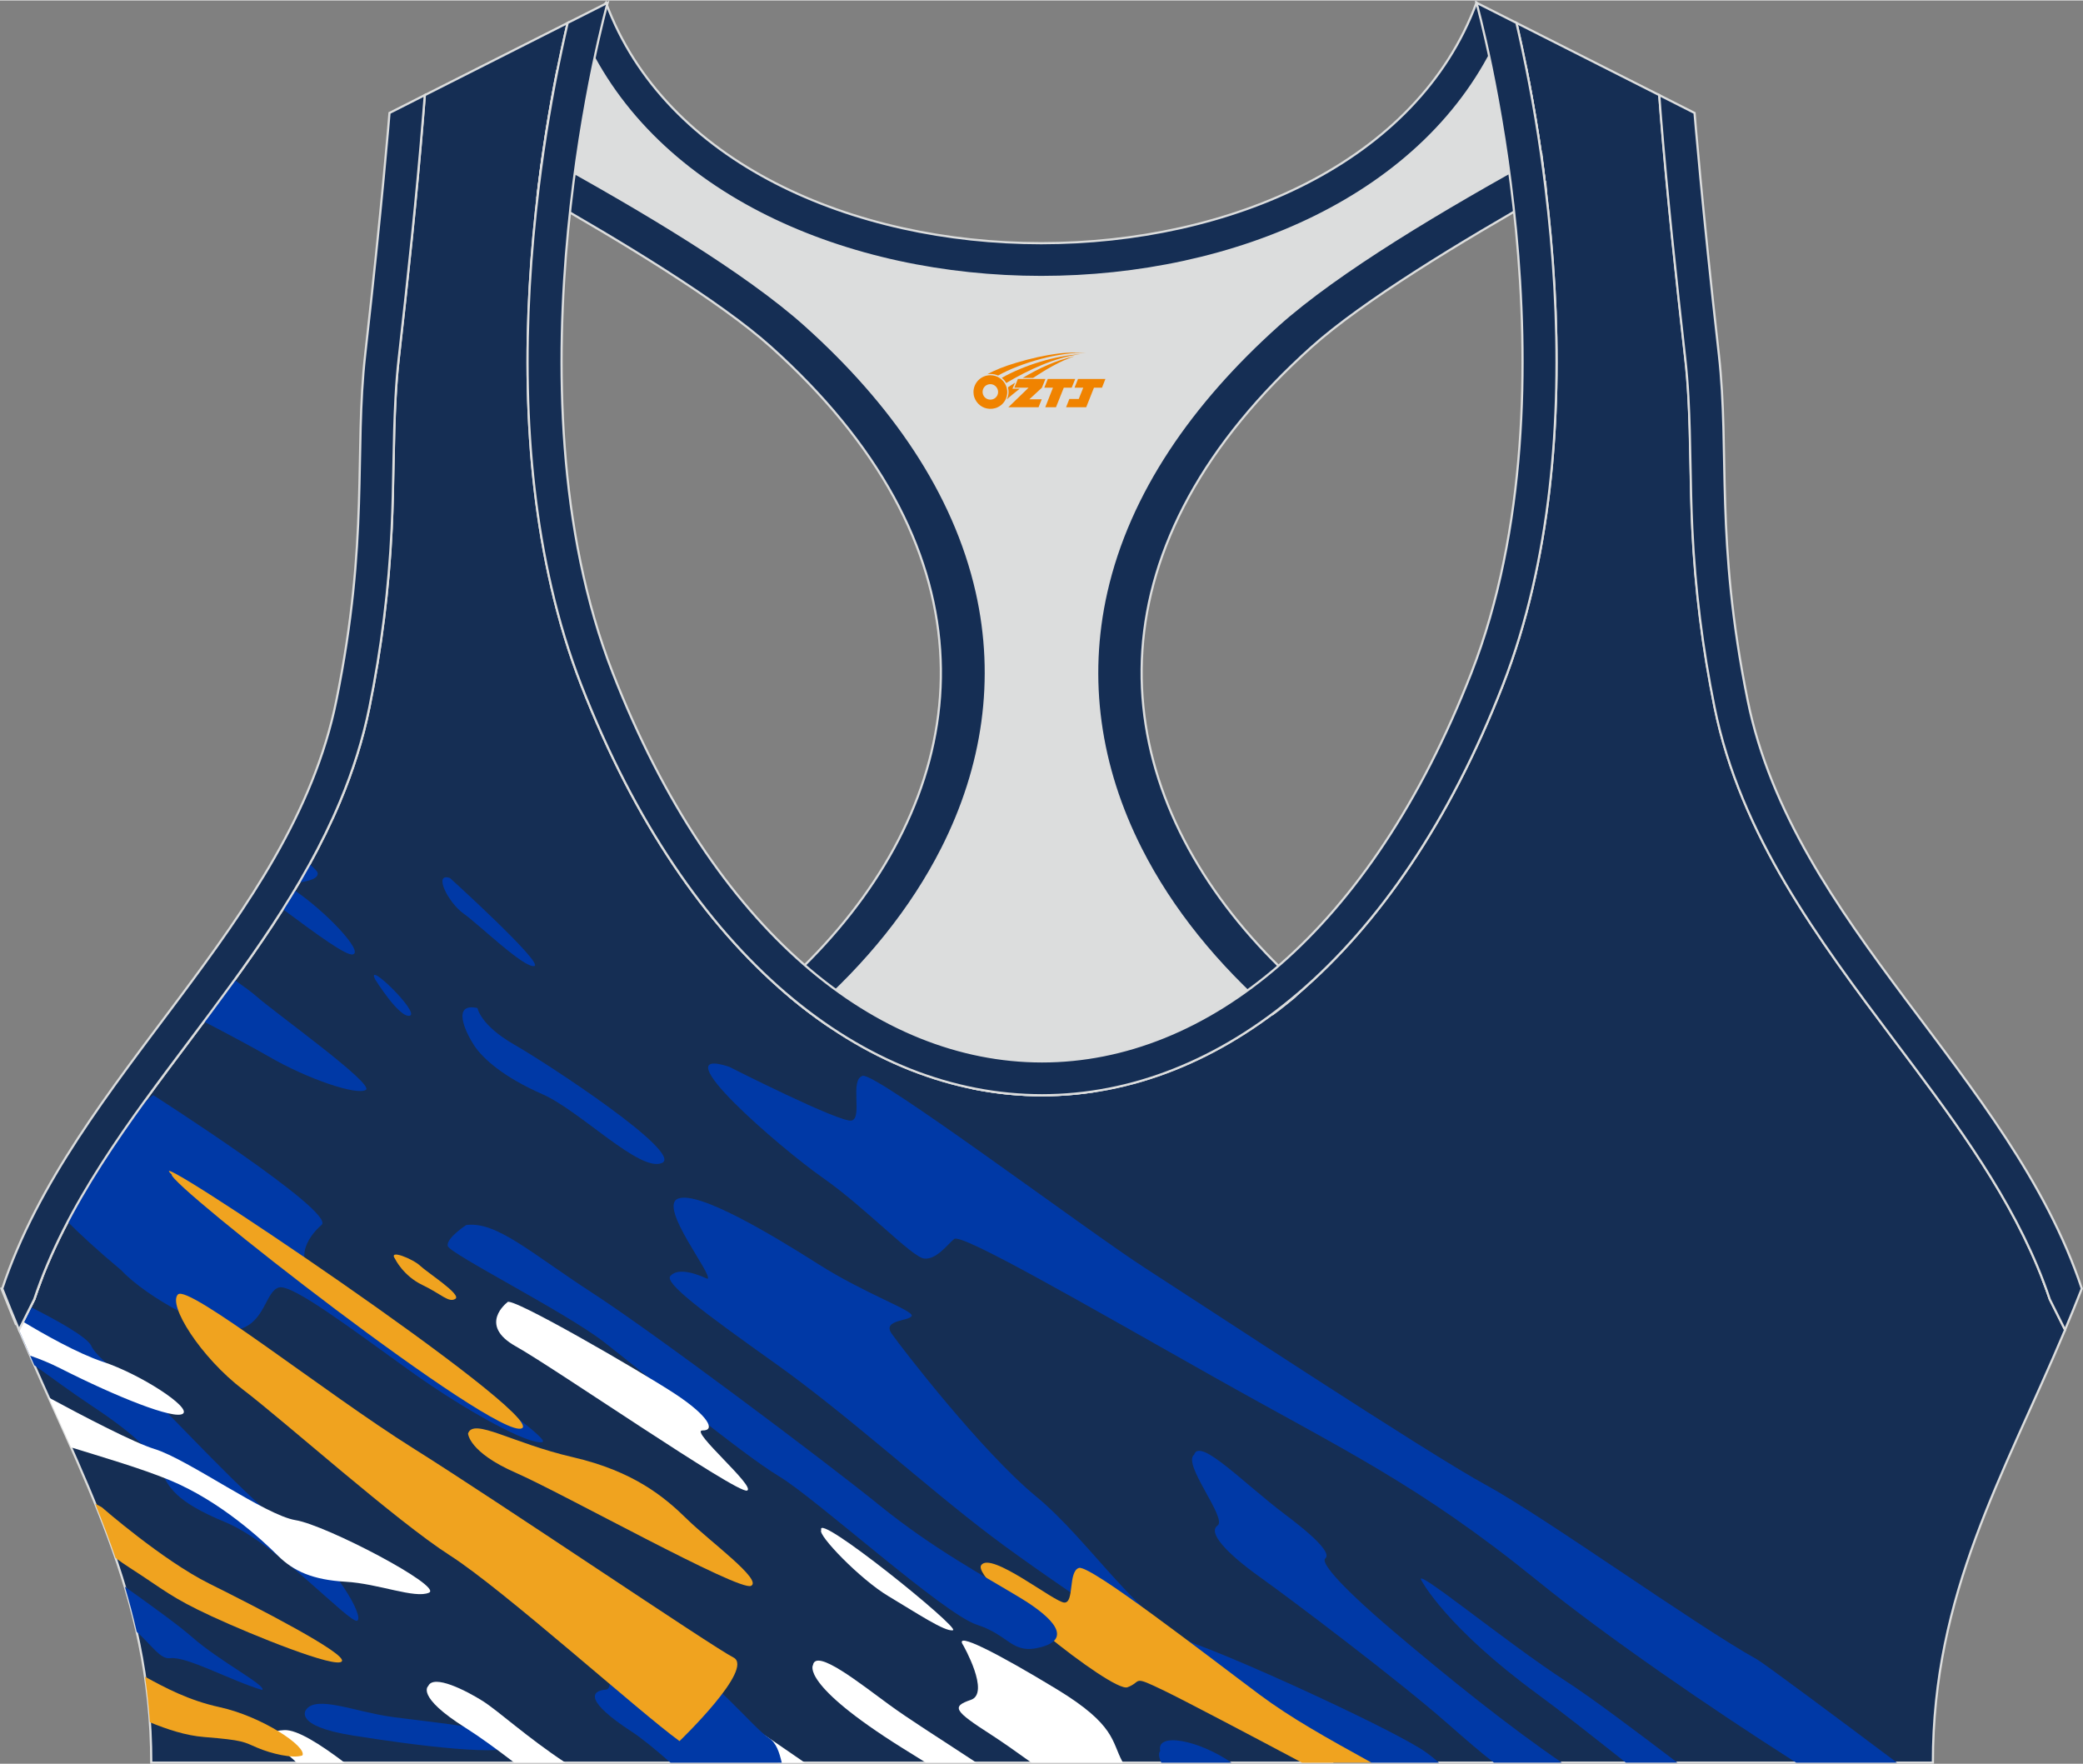 <?xml version="1.0" encoding="utf-8"?>
<!-- Generator: Adobe Illustrator 24.0.1, SVG Export Plug-In . SVG Version: 6.00 Build 0)  -->
<svg xmlns="http://www.w3.org/2000/svg" xmlns:xlink="http://www.w3.org/1999/xlink" version="1.1" id="图层_1" x="0px" y="0px" width="378.8px" height="320.8px" viewBox="0 0 378.95 320.77" enable-background="new 0 0 378.95 320.77" xml:space="preserve">
<rect x="0" y="0" width="378.95" height="320.77" fill="#808080" stroke="none"/>
<g>
	
		<path fill-rule="evenodd" clip-rule="evenodd" fill="#152E54" stroke="#DCDDDD" stroke-width="0.4" stroke-miterlimit="22.926" d="   M275.88,4.09l25.98,13.13l0.3,3.74c1.19,14.71,2.78,29.47,4.44,44.13c0.27,2.35,0.45,4.72,0.58,7.08   c0.43,7.96,0.33,15.95,0.71,23.93c0.52,11,1.86,21.69,4.05,32.49c4.72,23.22,18.82,42.1,32.73,60.65   c9.62,12.83,19.79,26.21,26.01,41.09c0.82,1.96,1.57,3.94,2.24,5.95l2.78,5.55c-11.28,26.72-24.06,47.88-24.06,78.74H189.83h-0.52   H27.52c0-30.86-12.78-52.02-24.06-78.74l2.78-5.55c5.76-17.31,17.41-32.6,28.24-47.04c10.28-13.7,20.75-27.66,27.41-43.56   c2.31-5.52,4.13-11.22,5.32-17.09c2.19-10.79,3.53-21.49,4.05-32.49c0.38-7.97,0.28-15.97,0.71-23.93   c0.13-2.37,0.31-4.73,0.58-7.08c1.66-14.66,3.25-29.42,4.44-44.13l0.3-3.74l25.98-13.13c-0.37,1.57-0.71,3.15-1.05,4.71   c-1.78,8.29-3.18,16.69-4.21,25.1c-2.93,23.86-3.13,49.43,2.32,72.94c1.4,6.05,3.2,12.02,5.46,17.81   c38.8,99.35,128.77,99.35,167.57,0c2.26-5.79,4.06-11.76,5.46-17.81c5.45-23.5,5.26-49.08,2.32-72.94   c-1.03-8.41-2.43-16.81-4.21-25.1C276.59,7.24,276.25,5.67,275.88,4.09z"/>
	<g>
		<path fill-rule="evenodd" clip-rule="evenodd" fill="#0039A6" d="M132.62,193.97c0,0,20.29,10.29,22.32,9.79s-0.42-7.47,2.01-8.13    c2.42-0.65,40.98,28.28,51.41,34.99s51.29,33.64,61.92,39.41c10.63,5.77,38.24,25.59,49.4,31.78    c1.15,0.64,14.06,10.23,25.42,18.76h-18.33l-0.8-0.51c-14.4-9.18-33.57-22.28-46.16-32.49c-21.94-17.79-35.53-23.93-59.24-37.3    c-23.72-13.37-45.68-26.07-46.99-24.96c-1.31,1.1-3.23,3.78-5.44,3.56c-2.21-0.23-10.61-9.2-18.44-14.68    C141.87,208.71,120.11,189.88,132.62,193.97z"/>
		<path fill-rule="evenodd" clip-rule="evenodd" fill="#0039A6" d="M86.87,183.3c0,0,0.48,3.09,6.67,6.64    c6.2,3.55,30.91,19.77,26.89,21.54c-4.02,1.77-14.85-9.48-21.78-12.52c-6.93-3.04-10.78-6.4-12.4-8.87    C84.63,187.61,82.15,182.25,86.87,183.3z"/>
		<path fill-rule="evenodd" clip-rule="evenodd" fill="#0039A6" d="M81.87,159.65c0,0,17.24,15.64,15.32,16.01    s-10.06-7.57-12.85-9.54C81.55,164.15,78.72,158.55,81.87,159.65z"/>
		<path fill-rule="evenodd" clip-rule="evenodd" fill="#0039A6" d="M54.42,160.45c1.76-0.23,3.62-0.72,3.35-1.8    c-0.06-0.23-0.58-0.77-1.45-1.53C55.7,158.24,55.07,159.35,54.42,160.45L54.42,160.45z M51.45,165.31    c6.29,4.67,11.55,8.53,12.74,8.23c2.04-0.51-5.07-7.93-10.62-11.66C52.88,163.04,52.17,164.18,51.45,165.31z"/>
		<path fill-rule="evenodd" clip-rule="evenodd" fill="#0039A6" d="M68.27,178.12c0,0,4.41,7.09,6.29,6.57    C76.45,184.16,66.33,174.34,68.27,178.12z"/>
		<path fill-rule="evenodd" clip-rule="evenodd" fill="#0039A6" d="M42.67,178.18c1.81,1.27,3.27,2.35,4.02,3.02    c3.31,2.94,21.47,15.92,19.87,16.98s-10.54-1.92-17.75-6.11c-2.78-1.61-7.26-4-11.72-6.32C38.96,183.24,40.83,180.72,42.67,178.18    z"/>
		<path fill-rule="evenodd" clip-rule="evenodd" fill="#0039A6" d="M128.71,232.56c1.14-0.61-9.08-13.18-5.34-14.6    c3.74-1.42,16.99,6.52,25.51,11.93c8.52,5.41,17.32,8.43,16.98,9.4c-0.33,0.97-5.43,0.68-3.65,3.23s16.38,21.49,26.31,29.65    c9.92,8.16,18.96,23.18,29.23,26.93c10.27,3.76,36.56,15.94,41.62,19.55c0.89,0.63,1.69,1.28,2.41,1.92h-19.16    c-8.29-4.09-16.68-8.81-20.98-12.14c-9.96-7.71-29.23-19.97-41.25-29.04c-12.02-9.08-26.16-22.06-39.41-31.49    c-13.26-9.43-20.14-14.59-19.02-15.86C123.08,230.76,125.61,231.13,128.71,232.56z"/>
		<path fill-rule="evenodd" clip-rule="evenodd" fill="#0039A6" d="M217.23,264.56c-2.17,1.7,6.1,11.59,4.27,12.88    c-1.84,1.28,1.68,5.06,7.71,9.37c6.03,4.31,25.38,18.93,34.2,26.7c3.44,3.03,6.11,5.32,8.36,7.05h12.36    c-9.49-6.47-20.64-15.4-30.74-23.99c-10.65-9.06-13.02-12.54-12.3-13.13c0.71-0.59,0.29-2.31-7.26-7.99    C226.28,269.79,218.26,261.32,217.23,264.56z"/>
		<path fill-rule="evenodd" clip-rule="evenodd" fill="#0039A6" d="M258.72,287.63c0,0,4.44,8.36,21.03,20.5    c4.16,3.05,9.79,7.49,16.03,12.43h9.37c-7.95-6.04-15.61-11.79-20.15-14.73C273.7,298.52,256.27,284.05,258.72,287.63z"/>
		<path fill-rule="evenodd" clip-rule="evenodd" fill="#0039A6" d="M211.07,318.44c-0.35,0.41-0.27,1.14,0.2,2.13h12.76    C218.18,316.5,210.3,314.93,211.07,318.44z"/>
		<path fill-rule="evenodd" clip-rule="evenodd" fill="#F0A31F" d="M249.51,320.57c-8.16-4.51-14.6-8.08-20.36-12.37    c-9.52-7.1-30.87-23.7-32.87-23.05c-1.99,0.66-0.8,6.34-2.64,6.3s-13.44-9.45-15.15-6.78c-1.71,2.66,23.85,23.21,26.62,22.19    c2.77-1.02,0.62-2.31,6.74,0.65c3.61,1.75,15.13,7.81,25.01,13.06H249.51z"/>
		<path fill-rule="evenodd" clip-rule="evenodd" fill="#0039A6" d="M84.82,222.77c0,0-3.71,2.41-3.36,3.82s21.53,12.09,28.47,17.5    s24.96,20.28,31.79,24.39c6.84,4.11,29.9,25.03,36,27c6.09,1.97,6.34,5.56,11.78,4.05c5.44-1.52,2.34-5.18-3.95-8.98    c-6.28-3.8-15.77-8.87-25.49-16.75c-9.71-7.88-40.95-31.33-52.25-38.65C96.52,227.83,90.35,222.06,84.82,222.77z"/>
		<path fill-rule="evenodd" clip-rule="evenodd" fill="#FFFFFF" d="M92.29,236.84c0,0-5.45,4.09,1.55,8s40.27,26.85,42.06,26.24    c1.79-0.61-10.54-10.98-8.1-10.94c2.45,0.05,1.11-2.63-4.98-6.65C116.73,249.49,92.47,235.39,92.29,236.84z"/>
		<path fill-rule="evenodd" clip-rule="evenodd" fill="#0039A6" d="M27.88,199.14c0,0,33.29,21.28,30.63,23.6s-5.62,6.87,0.25,10.56    s42.12,28.22,39.93,28.93c-2.2,0.71-13.63-5.42-24.11-12.94c-10.48-7.52-21.37-15.77-23.8-15.17c-2.44,0.6-2.54,6.27-7.18,7.58    c-4.35,1.23-17.04-5.86-21.51-10.68c-4.38-3.66-7.52-6.57-9.78-8.83c3.93-7.49,8.71-14.62,13.68-21.51L27.88,199.14z"/>
		<path fill-rule="evenodd" clip-rule="evenodd" fill="#F0A31F" d="M31.24,213.57c-0.91,1.55,59.1,48.48,63.71,46.18    C99.55,257.45,23.83,206.69,31.24,213.57z"/>
		<path fill-rule="evenodd" clip-rule="evenodd" fill="#F0A31F" d="M85.15,260.69c0,0,0.08,3.38,8.67,7.14    c8.58,3.76,40.65,21.65,42.81,20.58c2.17-1.07-7.51-8.09-11.63-12.13s-9.7-8.71-20.79-11.28    C93.12,262.44,86.15,257.78,85.15,260.69z"/>
		<path fill-rule="evenodd" clip-rule="evenodd" fill="#FFFFFF" d="M149.41,278.27c-0.77,0.81,7.07,8.95,12.19,12    s10.35,6.56,11.77,6.21C174.79,296.12,148.26,274.7,149.41,278.27z"/>
		<path fill-rule="evenodd" clip-rule="evenodd" fill="#FFFFFF" d="M175.23,299.21c0,0,4.97,8.72,1.39,9.94    c-3.57,1.22-3.09,1.98,3.74,6.37c1.77,1.14,4.31,2.91,7.27,5.04h1.69h0.52h14.45c-0.03-0.05-0.06-0.11-0.09-0.16    c-1.99-3.66-1.22-6.67-11.88-13.15C181.65,300.77,173.37,296.48,175.23,299.21z"/>
		<path fill-rule="evenodd" clip-rule="evenodd" fill="#FFFFFF" d="M147.9,302.83c0,0-2.39,3.41,16.23,15.06    c1.52,0.95,2.95,1.84,4.29,2.67h9.2c-7.62-5.01-12.08-7.78-15.87-10.54C156.49,306.18,148.42,299.72,147.9,302.83z"/>
		<path fill-rule="evenodd" clip-rule="evenodd" fill="#FFFFFF" d="M146.41,320.57c-5.29-3.58-10.36-7.36-11.27-7.02    c-0.72,0.27,2.45,3.66,6.39,7.02H146.41z"/>
		<path fill-rule="evenodd" clip-rule="evenodd" fill="#0039A6" d="M107.42,292.55c0,0,5.55,14.55,2.79,14.74s-3.79,2.1,4.69,7.63    c1.86,1.21,4.3,3.21,7.08,5.65h20.24c-0.45-1.89-0.98-3.62-2.38-4.51c-2.7-1.72-10.77-11.78-17.05-14.54    C116.5,298.76,109.03,289.49,107.42,292.55z"/>
		<path fill-rule="evenodd" clip-rule="evenodd" fill="#F0A31F" d="M123.62,316.65c0,0,13.75-13.2,9.81-15.21    c-3.95-2.01-42.81-28.38-58.37-38.13S34.25,233.5,32.37,235.4c-1.88,1.9,4.13,11.42,11.84,17.31    c7.71,5.89,27.91,23.94,37.64,30.16S116.28,311.34,123.62,316.65z"/>
		<path fill-rule="evenodd" clip-rule="evenodd" fill="#0039A6" d="M5.54,237.67c4.54,2.28,10.34,5.46,11.07,7.09    c1.21,2.72,8.8,7.72,11.51,9.96c2.71,2.23,16.63,17.64,24.88,23.85c8.24,6.21,13.32,15.58,11.98,16.18    c-1.34,0.59-14.72-14.08-23.96-17.91c-9.25-3.82-10.43-6.47-11.8-9.57c-1.37-3.09-4.66-6.39-12.45-11.56    c-3.84-2.55-7.38-5.19-10.53-7.44c-0.93-2.11-1.86-4.26-2.78-6.44L5.54,237.67z"/>
		<path fill-rule="evenodd" clip-rule="evenodd" fill="#FFFFFF" d="M4.19,240.35c3.7,2.23,9.95,5.78,14.48,7.28    c6.84,2.25,16.17,8.31,14.61,9.46c-1.56,1.15-12.12-3.08-22.31-8.25c-1.9-0.96-3.74-1.71-5.5-2.31c-0.68-1.55-1.35-3.12-2.02-4.7    L4.19,240.35z"/>
		<path fill-rule="evenodd" clip-rule="evenodd" fill="#FFFFFF" d="M8.87,254.16c6.49,3.5,15.54,8.22,19.26,9.36    c6.1,1.88,20.11,12.04,25.65,12.94c5.54,0.89,26.85,12.05,24.27,13.19s-9.19-1.65-15.18-1.99s-9.49-1.94-12.31-4.74    c-2.82-2.81-10.44-9.91-19.69-13.74c-5.3-2.19-12.51-4.27-17.93-5.96C11.61,260.23,10.24,257.22,8.87,254.16z"/>
		<path fill-rule="evenodd" clip-rule="evenodd" fill="#F0A31F" d="M18.53,274.12c0,0,11.03,9.64,19.54,13.88    c8.52,4.24,25.1,12.74,24.12,14.14c-0.98,1.4-16.17-4.72-23.65-8.18c-7.49-3.46-8.65-4.8-14.89-8.81    c-0.91-0.59-1.79-1.19-2.62-1.81c-1.14-3.33-2.39-6.61-3.71-9.87C17.67,273.64,18.07,273.85,18.53,274.12z"/>
		<path fill-rule="evenodd" clip-rule="evenodd" fill="#0039A6" d="M47.69,307.35c0.92-0.76-7.66-5.15-12.72-9.6    c-2.59-2.27-7.49-5.78-12.25-9.18c0.8,2.68,1.53,5.41,2.15,8.19c2.89,2.63,4.31,5.03,6.07,4.81    C33.97,301.19,41.87,305.61,47.69,307.35z"/>
		<path fill-rule="evenodd" clip-rule="evenodd" fill="#0039A6" d="M55.68,310.94c0,0-2.47,2.95,8.49,4.69    c10.96,1.75,28.7,4.09,29.76,1.59c1.07-2.5-15.75-4.03-22.57-4.96C64.55,311.32,57.57,308.25,55.68,310.94z"/>
		<path fill-rule="evenodd" clip-rule="evenodd" fill="#FFFFFF" d="M77.91,306.63c0,0-2.38,1.85,6.82,7.63    c2.54,1.6,5.64,3.87,8.82,6.3h9.29c-6.93-4.57-12.15-9.38-15.02-11.2C84.79,307.45,78.88,304.44,77.91,306.63z"/>
		<path fill-rule="evenodd" clip-rule="evenodd" fill="#FFFFFF" d="M62.69,320.57c-4.47-3.38-8.65-6.04-10.98-5.92    c-4.48,0.23-1.97,2.28,1.52,5.23c0.26,0.22,0.5,0.45,0.72,0.69H62.69z"/>
		<path fill-rule="evenodd" clip-rule="evenodd" fill="#F0A31F" d="M55.01,319.26c0.91-1.55-7.26-7.09-15.12-8.8    c-5.55-1.21-9.87-3.53-13.51-5.52c0.4,2.69,0.69,5.45,0.89,8.29c3.18,1.29,6.48,2.41,9.89,2.68c7.24,0.58,7.14,0.88,9.68,1.96    C49.38,318.94,53.23,319.87,55.01,319.26z"/>
		<path fill-rule="evenodd" clip-rule="evenodd" fill="#F0A31F" d="M71.89,228.96c0,0,1.46,3.04,4.94,4.71    c3.48,1.67,4.8,3.29,6.01,2.53s-5.12-4.79-6.39-6.01C75.18,228.97,70.5,227.02,71.89,228.96z"/>
	</g>
	
		<path fill-rule="evenodd" clip-rule="evenodd" fill="#DCDDDD" stroke="#DCDDDD" stroke-width="0.4" stroke-miterlimit="22.926" d="   M272.82,6.29l4.81,5.93c1.38,6.84,2.5,13.75,3.37,20.66c-23.16,11.23-48.23,28.16-60.89,46.31C187.73,125.59,209.87,155,234.42,180   l-35.08,18.39c-7.43,1.17-14.92,1.01-22.33-0.49l-26.37-11.4c-2.34-1.59-4.64-3.34-6.91-5.24c24.08-18.14,42.84-49.69,20.18-96.74   c-7.93-16.46-34.11-33.18-50.68-43.36c-3.5-2.15-9.7-3.69-15.48-5.29c0.08-0.66,0.15-1.31,0.23-1.97c0.87-7.08,2-14.15,3.39-21.16   l4.64-6.46C132.4,64.97,246.46,64.97,272.82,6.29z"/>
	
		<path fill-rule="evenodd" clip-rule="evenodd" fill="#152E54" stroke="#DCDDDD" stroke-width="0.4" stroke-miterlimit="22.926" d="   M2.87,240.76l-2.6-6.42c2.5-0.56,4.91-1.1,7.24-1.61c-0.45,1.18-0.88,2.36-1.28,3.55l-2.1,4.19L2.87,240.76L2.87,240.76z    M141.93,179.69c30.74-27.32,41.6-66.24,11.11-103.39c-3.65-4.45-7.9-8.88-12.77-13.25c-9.24-8.3-27.12-19.14-42.42-27.81   c0.05-0.45,0.11-0.89,0.16-1.34c0.23-1.9,0.49-3.8,0.76-5.69c17.71,9.72,36.87,21.12,47.76,30.89   c15.63,14.03,27.05,30.34,31.16,48.5c3.58,15.81,1.29,31.74-6.29,46.7c-5.55,10.95-13.75,21.06-23.88,29.93   C145.62,182.82,143.76,181.31,141.93,179.69z"/>
	
		<path fill-rule="evenodd" clip-rule="evenodd" fill="#152E54" stroke="#DCDDDD" stroke-width="0.4" stroke-miterlimit="22.926" d="   M375.99,240.76l2.6-6.42c-2.39-0.54-4.7-1.05-6.93-1.54l0.01,0.03l0.01,0.03l0.02,0.05v0.01l0.02,0.04l0.02,0.05v0.01l0.02,0.05   l0.01,0.03l0.01,0.02l0.04,0.11l0.02,0.05l0,0l0.02,0.05l0.02,0.04v0.01l0.02,0.05l0.01,0.03l0.01,0.03l0.02,0.05v0.01l0.02,0.04   l0.02,0.05l0,0l0.02,0.05l0.01,0.03l0.01,0.02l0.03,0.07l0.01,0.04l0.02,0.05l0,0l0.02,0.05l0.02,0.04V234l0.02,0.05l0.01,0.03   l0.01,0.03l0.02,0.05v0.01l0.02,0.04l0.02,0.05l0,0l0.02,0.05l0.01,0.04l0.01,0.02l0.02,0.05l0.01,0.02l0.01,0.03l0.02,0.05l0,0   l0.02,0.05l0.02,0.04v0.01l0.02,0.05l0.01,0.03l0.01,0.03l0.02,0.05v0.01l0.01,0.04l0.02,0.05l0,0l0.02,0.05l0.01,0.04l0.01,0.02   l0.02,0.05l0.01,0.02l0.01,0.03l0.02,0.05v0.01l0.02,0.05l0.02,0.05v0.01l0.02,0.05l0.01,0.03l0.01,0.02l0.02,0.05l0.01,0.01   l0.01,0.04l0.02,0.05l0,0l0.02,0.05l0.01,0.04l0.01,0.02l0.02,0.05l0.01,0.02l0.01,0.03l0.02,0.05v0.01l0.02,0.05l0.02,0.05v0.01   l0.02,0.05l0.01,0.03l0.01,0.02l0.02,0.06l0.01,0.02l0.01,0.04l0.02,0.06l2.14,4.27L375.99,240.76L375.99,240.76z M237.07,179.82   c-30.84-27.32-41.79-66.31-11.25-103.51c3.65-4.45,7.9-8.88,12.77-13.25c9.3-8.35,27.32-19.27,42.69-27.96v-0.02v-0.02v-0.02v-0.01   v-0.01V35v-0.02v-0.02v-0.02v-0.02V34.9v-0.02v-0.02v-0.02l-0.01-0.06v-0.02v-0.02v-0.02l-0.08-0.67v-0.02v-0.02v-0.04v-0.02v-0.02   v-0.02v-0.02v-0.02l-0.01-0.09l-0.01-0.09l-0.02-0.18v-0.03l-0.01-0.06l-0.01-0.09l-0.01-0.09l-0.01-0.09l-0.01-0.06v-0.03   l-0.01-0.09l-0.08-0.07L281,32.81l-0.01-0.09l0,0l-0.01-0.09l-0.01-0.09l-0.01-0.09l-0.01-0.09v-0.03l-0.02-0.07l-0.01-0.09   l-0.01-0.09l-0.01-0.09l-0.01-0.06v-0.04l-0.01-0.09l-0.01-0.09l-0.01-0.09l-0.01-0.09v-0.01l-0.01-0.09l-0.01-0.09l-0.01-0.09   l-0.01-0.09v-0.02l-0.01-0.07l-0.01-0.09l-0.01-0.09l-0.01-0.09l-0.01-0.05l-0.01-0.04l-0.01-0.09l-0.01-0.09l-0.01-0.09   l-0.01-0.08v-0.01l-0.01-0.09l-0.01-0.09l-0.01-0.09l-0.01-0.09v-0.02l-0.01-0.07l-0.01-0.09l-0.01-0.09l-0.01-0.09l-0.01-0.05   l-0.01-0.04l-0.01-0.09l-0.01-0.09l-0.01-0.09l-0.01-0.08v-0.01l-0.01-0.09L280.55,29l-0.01-0.09l-0.01-0.09V28.8l-0.01-0.07   l-0.01-0.09l-0.01-0.09l-0.01-0.09l-0.01-0.05l-0.01-0.04l-0.01-0.09l-0.01-0.09l-0.01-0.09c-17.79,9.75-37.07,21.21-48.02,31.04   c-15.63,14.03-27.05,30.34-31.16,48.5c-3.58,15.81-1.29,31.74,6.29,46.7c5.57,11,13.82,21.14,24.01,30.05   c0.44-0.33,0.88-0.66,1.32-1c0.5-0.39,0.99-0.78,1.49-1.18c0.39-0.31,0.77-0.63,1.16-0.95   C235.99,180.75,236.53,180.29,237.07,179.82z"/>
	
		<path fill-rule="evenodd" clip-rule="evenodd" fill="#152E54" stroke="#DCDDDD" stroke-width="0.4" stroke-miterlimit="22.926" d="   M268.61,0.42l4.21,5.87c-26.37,58.69-140.42,58.69-166.79,0l4.21-5.87C131.84,58.75,247.02,58.74,268.61,0.42z"/>
	
		<path fill-rule="evenodd" clip-rule="evenodd" fill="#152E54" stroke="#DCDDDD" stroke-width="0.4" stroke-miterlimit="22.926" d="   M267.64,122.42c20.46-52.38,0.97-122,0.97-122l7.27,3.67c0.37,1.57,0.71,3.15,1.05,4.71c1.78,8.29,3.18,16.69,4.21,25.1   c2.93,23.86,3.13,49.43-2.32,72.94c-1.4,6.05-3.2,12.02-5.46,17.81c-38.8,99.35-128.77,99.35-167.57,0   c-2.26-5.79-4.06-11.76-5.46-17.81c-5.45-23.5-5.26-49.08-2.32-72.94c1.03-8.41,2.43-16.81,4.21-25.1   c0.34-1.56,0.68-3.14,1.05-4.71l7.27-3.67c0,0-19.48,69.62,0.97,122C148.26,216.53,230.88,216.53,267.64,122.42L267.64,122.42z    M301.86,17.22l6.42,3.25c0,0,1.34,16.7,4.42,43.93c2.01,17.83-0.7,33.62,5.25,62.96c8.26,40.69,47.89,68.25,60.78,106.98   c-1,2.55-2.02,5.04-3.05,7.49l-2.78-5.55c-0.67-2.01-1.42-4-2.24-5.95c-6.22-14.88-16.38-28.26-26.01-41.09   c-13.91-18.55-28.02-37.43-32.73-60.65c-2.19-10.79-3.53-21.49-4.05-32.49c-0.38-7.97-0.28-15.97-0.71-23.93   c-0.13-2.37-0.31-4.73-0.58-7.08c-1.66-14.66-3.25-29.42-4.44-44.13L301.86,17.22L301.86,17.22z M3.46,241.83   c-1.03-2.45-2.05-4.94-3.05-7.49c12.89-38.73,52.52-66.29,60.78-106.98c5.96-29.34,3.24-45.13,5.25-62.96   c3.08-27.23,4.42-43.93,4.42-43.93l6.42-3.25l-0.3,3.74c-1.19,14.71-2.78,29.47-4.44,44.13c-0.27,2.35-0.45,4.72-0.58,7.08   c-0.43,7.96-0.33,15.95-0.71,23.93c-0.52,11-1.86,21.69-4.05,32.49c-1.19,5.87-3.01,11.57-5.32,17.09   c-6.66,15.9-17.13,29.86-27.41,43.56c-10.83,14.44-22.48,29.73-28.24,47.04L3.46,241.83z"/>
	
</g>
<g id="图层_x0020_1">
	<path fill="#F08300" d="M177.28,72.26c0.416,1.136,1.472,1.984,2.752,2.032c0.144,0,0.304,0,0.448-0.016h0.016   c0.016,0,0.064,0,0.128-0.016c0.032,0,0.048-0.016,0.08-0.016c0.064-0.016,0.144-0.032,0.224-0.048c0.016,0,0.016,0,0.032,0   c0.192-0.048,0.4-0.112,0.576-0.208c0.192-0.096,0.4-0.224,0.608-0.384c0.672-0.56,1.104-1.408,1.104-2.352   c0-0.224-0.032-0.448-0.08-0.672l0,0C183.12,70.38,183.07,70.21,182.99,70.03C182.52,68.94,181.44,68.18,180.17,68.18C178.48,68.18,177.1,69.55,177.1,71.25C177.1,71.6,177.16,71.94,177.28,72.26L177.28,72.26L177.28,72.26z M181.58,71.28L181.58,71.28C181.55,72.06,180.89,72.66,180.11,72.62C179.32,72.59,178.73,71.94,178.76,71.15c0.032-0.784,0.688-1.376,1.472-1.344   C181,69.84,181.61,70.51,181.58,71.28L181.58,71.28z"/>
	<polygon fill="#F08300" points="195.61,68.86 ,194.97,70.45 ,193.53,70.45 ,192.11,74 ,190.16,74 ,191.56,70.45 ,189.98,70.45    ,190.62,68.86"/>
	<path fill="#F08300" d="M197.58,64.13c-1.008-0.096-3.024-0.144-5.056,0.112c-2.416,0.304-5.152,0.912-7.616,1.664   C182.86,66.51,180.99,67.23,179.64,68C179.84,67.97,180.03,67.95,180.22,67.95c0.48,0,0.944,0.112,1.36,0.288   C185.68,65.92,192.88,63.87,197.58,64.13L197.58,64.13L197.58,64.13z"/>
	<path fill="#F08300" d="M183.05,69.6c4-2.368,8.88-4.672,13.488-5.248c-4.608,0.288-10.224,2-14.288,4.304   C182.57,68.91,182.84,69.23,183.05,69.6C183.05,69.6,183.05,69.6,183.05,69.6z"/>
	<polygon fill="#F08300" points="201.1,68.86 ,200.48,70.45 ,199.02,70.45 ,197.61,74 ,197.15,74 ,195.64,74 ,193.95,74    ,194.54,72.5 ,196.25,72.5 ,197.07,70.45 ,195.48,70.45 ,196.12,68.86"/>
	<polygon fill="#F08300" points="190.19,68.86 ,189.55,70.45 ,187.26,72.56 ,189.52,72.56 ,188.94,74 ,183.45,74 ,187.12,70.45    ,184.54,70.45 ,185.18,68.86"/>
	<path fill="#F08300" d="M195.47,64.72c-3.376,0.752-6.464,2.192-9.424,3.952h1.888C190.36,67.1,192.7,65.67,195.47,64.72z    M184.67,69.54C184.04,69.92,183.98,69.97,183.37,70.38c0.064,0.256,0.112,0.544,0.112,0.816c0,0.496-0.112,0.976-0.32,1.392   c0.176-0.16,0.32-0.304,0.432-0.4c0.272-0.24,0.768-0.64,1.6-1.296l0.32-0.256H184.19l0,0L184.67,69.54L184.67,69.54L184.67,69.54z"/>
</g>
</svg>